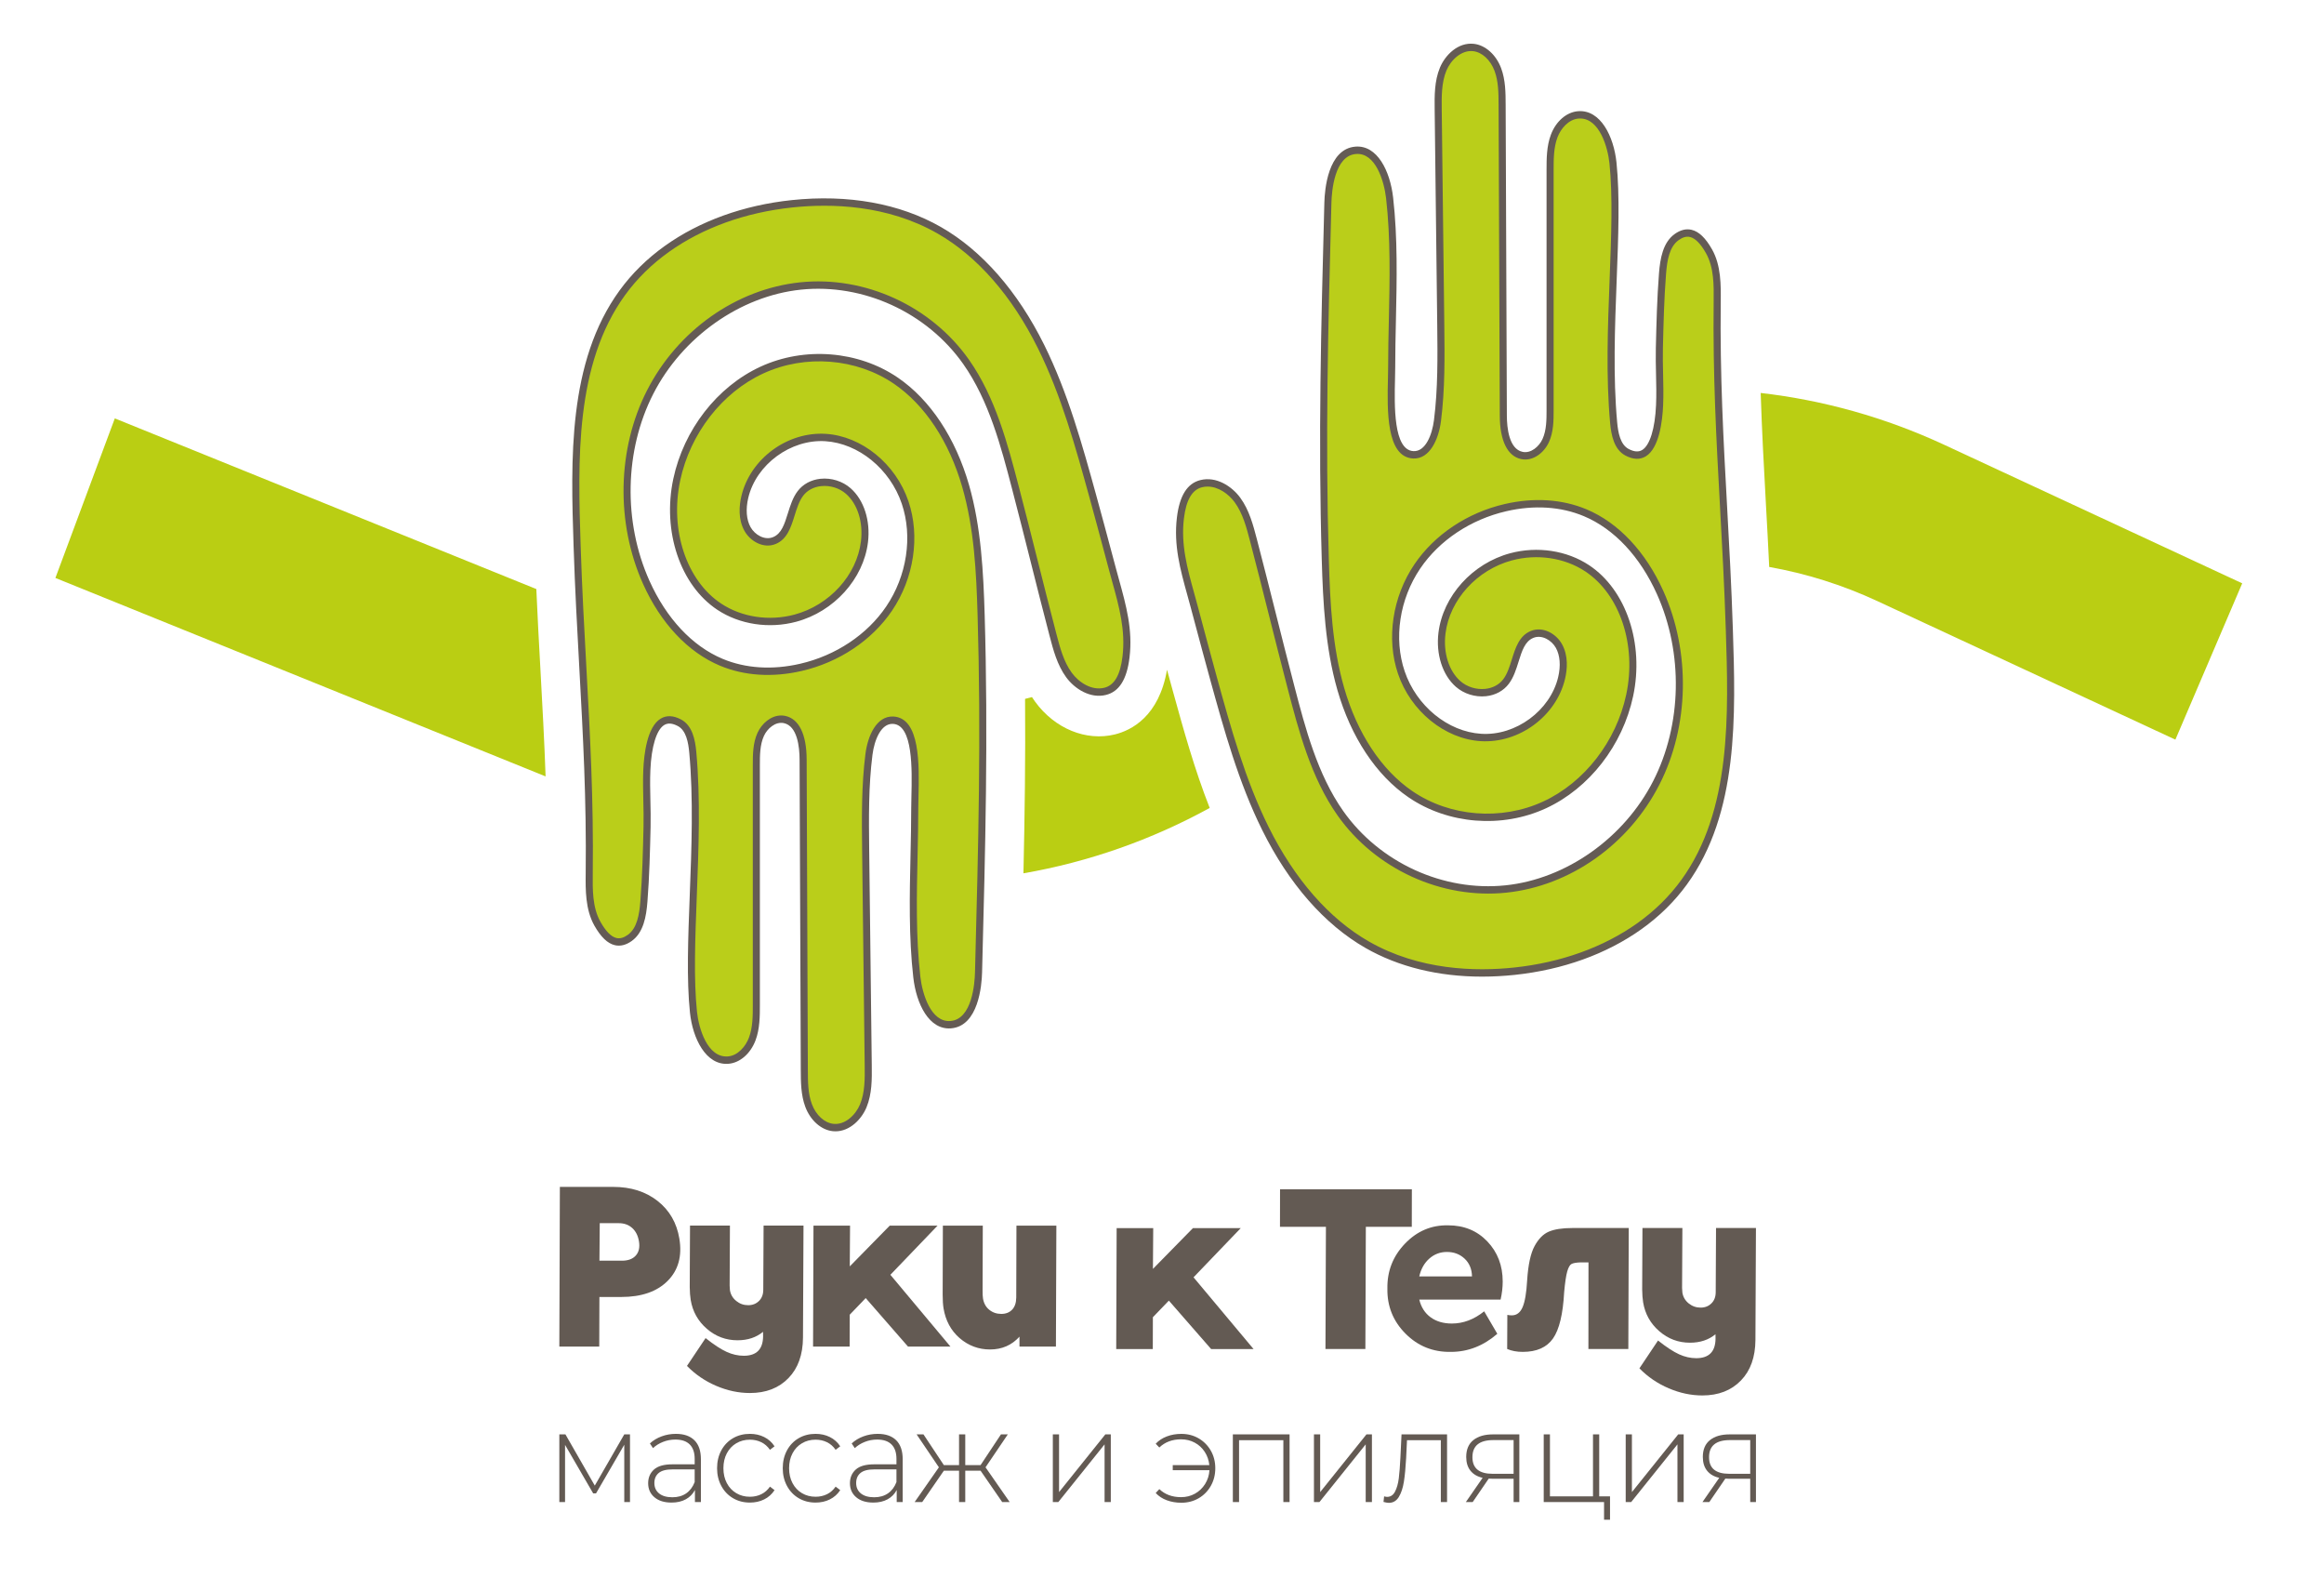 <?xml version="1.0" encoding="UTF-8"?> <svg xmlns="http://www.w3.org/2000/svg" viewBox="705 1621 2590 1758" width="2590" height="1758"><mask x="388.333" y="883.667" width="3193.933" height="3328.473" style="mask-type:luminance" maskUnits="userSpaceOnUse" id="tSvge5c78d9555"><path fill="white" stroke="none" fill-opacity="1" stroke-width="1" stroke-opacity="1" color="rgb(51, 51, 51)" font-size-adjust="none" data-svg-name="path" data-svg-id="e84863489c" id="tSvge84863489c" d="M 388.333 883.667 C 1452.978 883.667 2517.622 883.667 3582.267 883.667 C 3582.267 1993.158 3582.267 3102.649 3582.267 4212.14 C 2517.622 4212.14 1452.978 4212.14 388.333 4212.14C 388.333 3102.649 388.333 1993.158 388.333 883.667Z" style=""></path></mask><path fill="#BACE13" stroke="none" fill-opacity="1" stroke-width="1" stroke-opacity="1" color="rgb(51, 51, 51)" font-size-adjust="none" id="tSvg13f26a0a5ae" d="M 1307.325 2367.595 C 1309.492 2407.52 1311.661 2446.291 1313.039 2486.007 C 1130.94 2412.31 948.842 2338.612 766.743 2264.914 C 788.814 2205.66 810.885 2146.405 832.955 2087.151 C 989.541 2150.527 1146.128 2213.902 1302.714 2277.278C 1304.052 2308.45 1305.709 2338.351 1307.325 2367.595Z" mask="url(#tSvge5c78d9555)" style=""></path><path fill="#BACE13" stroke="none" fill-opacity="1" stroke-width="1" stroke-opacity="1" color="rgb(51, 51, 51)" font-size-adjust="none" id="tSvg7d50744ad" d="M 2011.983 2390.506 C 2023.924 2433.673 2036.134 2477.95 2053.165 2521.158 C 1988.297 2556.727 1918.096 2581.412 1845.582 2593.981 C 1847.038 2529.373 1847.907 2465.382 1847.393 2399.624 C 1849.95 2399.009 1852.519 2398.351 1855.076 2397.652 C 1856.177 2399.378 1857.364 2401.102 1858.624 2402.828 C 1880.536 2432.853 1915.453 2447.145 1947.544 2439.218 C 1965.749 2434.699 1996.654 2419.339 2005.597 2367.176C 2007.726 2374.938 2009.855 2382.743 2011.983 2390.506Z" mask="url(#tSvge5c78d9555)" style=""></path><path fill="#BACE13" stroke="none" fill-opacity="1" stroke-width="1" stroke-opacity="1" color="rgb(51, 51, 51)" font-size-adjust="none" id="tSvg1e281d5839" d="M 3203.854 2270.904 C 3179.026 2328.953 3154.199 2387.002 3129.371 2445.051 C 3018.632 2393.587 2907.894 2342.124 2797.156 2290.66 C 2758.213 2272.588 2717.742 2259.938 2676.719 2252.666 C 2675.606 2229.009 2674.346 2206.05 2673.086 2183.5 C 2670.761 2141.443 2668.559 2100.738 2667.213 2058.805 C 2736.901 2066.813 2805.867 2085.953 2871.651 2116.51C 2982.386 2167.975 3093.12 2219.439 3203.854 2270.904Z" mask="url(#tSvge5c78d9555)" style=""></path><path fill="#BACE1A" stroke="none" fill-opacity="1" stroke-width="1" stroke-opacity="1" color="rgb(51, 51, 51)" font-size-adjust="none" id="tSvgcee7797ac3" d="M 1448.297 1898.252 C 1488.773 1869.39 1538.398 1853.251 1587.634 1848.039 C 1643.701 1842.107 1702.316 1849.259 1751.719 1877.53 C 1801.624 1906.087 1839.037 1954.36 1865.182 2007.061 C 1891.339 2059.759 1907.244 2117.203 1922.978 2174.218 C 1930.477 2201.367 1937.696 2228.595 1944.987 2255.804 C 1953.747 2288.514 1964.024 2318.5 1959.889 2352.951 C 1957.87 2369.835 1952.524 2387.311 1936.643 2391.238 C 1921.546 2394.972 1905.666 2385.859 1896.282 2372.987 C 1886.886 2360.116 1882.604 2344.083 1878.53 2328.477 C 1862.747 2268.048 1852.311 2224.359 1836.529 2163.928 C 1823.756 2115.03 1810.42 2064.892 1781.608 2024.063 C 1739.986 1965.066 1667.032 1932.334 1597.118 1939.639 C 1527.199 1946.945 1462.534 1993.325 1429.517 2057.968 C 1396.5 2122.61 1395.445 2203.502 1425.225 2269.83 C 1442.511 2308.331 1470.955 2342.977 1508.801 2358.826 C 1536.714 2370.516 1568.157 2371.298 1597.532 2364.532 C 1636.385 2355.579 1672.893 2332.938 1695.844 2299.064 C 1718.809 2265.193 1726.944 2219.886 1713.67 2180.791 C 1700.408 2141.696 1664.659 2110.931 1624.933 2108.451 C 1585.22 2105.971 1544.674 2134.378 1535.092 2174.625 C 1532.255 2186.539 1532.153 2199.793 1538.073 2210.408 C 1543.994 2221.02 1557.134 2227.764 1568.076 2223.218 C 1586.548 2215.542 1584.681 2187.07 1596.987 2170.789 C 1609.292 2154.508 1635.174 2154.712 1650.381 2168.068 C 1665.589 2181.422 1670.923 2204.089 1668.403 2224.646 C 1663.374 2265.728 1629.839 2299.439 1591.349 2309.734 C 1562.9 2317.343 1531.346 2313.337 1506.556 2296.919 C 1463.435 2268.361 1448.129 2207.336 1459.205 2155.359 C 1470.504 2102.344 1506.416 2055.321 1554.059 2033.315 C 1601.701 2011.308 1659.985 2015.446 1703.552 2045.235 C 1742.47 2071.836 1767.844 2116.117 1781.192 2162.579 C 1794.54 2209.041 1796.999 2258.054 1798.431 2306.531 C 1802.492 2443.771 1799.14 2567.177 1795.531 2704.391 C 1794.907 2728.845 1787.933 2760.774 1764.529 2762.626 C 1741.149 2764.479 1729.526 2733.853 1726.761 2709.591 C 1719.628 2647.249 1724.449 2580.772 1724.449 2521.081 C 1724.449 2493.064 1730.603 2424.846 1700.334 2423.382 C 1683.708 2422.577 1675.596 2444.265 1673.406 2461.465 C 1668.929 2496.622 1669.332 2532.232 1669.736 2567.694 C 1670.69 2650.674 1671.645 2725.28 1672.599 2808.264 C 1672.77 2823.443 1672.856 2839.158 1667.057 2853.097 C 1661.258 2867.024 1647.873 2878.74 1633.375 2877.181 C 1620.786 2875.827 1610.685 2864.852 1606.106 2852.56 C 1601.529 2840.257 1601.419 2826.713 1601.37 2813.515 C 1600.922 2695.238 1600.475 2585.323 1600.026 2467.042 C 1599.959 2449.148 1596.176 2426.203 1579.351 2422.633 C 1568.439 2420.317 1557.541 2428.738 1552.768 2439.222 C 1547.996 2449.707 1547.905 2461.754 1547.905 2473.358 C 1547.905 2565.207 1547.906 2648.684 1547.906 2740.536 C 1547.906 2753.402 1547.844 2766.638 1543.316 2778.622 C 1538.788 2790.607 1528.696 2801.211 1516.37 2802.106 C 1492.74 2803.831 1480.394 2773.256 1477.836 2748.713 C 1469.864 2672.253 1486.145 2558.088 1477.061 2459.095 C 1475.905 2446.483 1473.023 2431.957 1462.159 2426.221 C 1431.939 2410.283 1426.751 2458.524 1425.877 2478.716 C 1424.957 2499.989 1426.606 2520.978 1426.107 2542.192 C 1425.45 2570.007 1424.768 2597.646 1422.597 2625.352 C 1421.415 2640.44 1418.793 2657.448 1406.801 2665.993 C 1391.621 2676.809 1380.097 2666.622 1370.773 2650.103 C 1361.452 2633.583 1361.444 2613.324 1361.666 2594.162 C 1363.177 2464.179 1352.392 2359.259 1348.169 2229.341 C 1344.993 2131.676 1342.002 2025.008 1398.611 1947.102C 1412.54 1927.933 1429.425 1911.71 1448.297 1898.252Z" mask="url(#tSvge5c78d9555)" style=""></path><path fill="#645B55" stroke="none" fill-opacity="1" stroke-width="1" stroke-opacity="1" color="rgb(51, 51, 51)" font-size-adjust="none" id="tSvg1668efdd768" d="M 1575.582 2418.128 C 1577.083 2418.128 1578.604 2418.281 1580.143 2418.608 C 1595.403 2421.851 1603.868 2439.046 1603.975 2467.026 C 1604.423 2582.518 1604.871 2698.01 1605.319 2813.503 C 1605.369 2826.202 1605.415 2839.324 1609.791 2851.078 C 1614.368 2863.382 1623.789 2872.019 1633.791 2873.092 C 1646.747 2874.549 1658.529 2863.267 1663.448 2851.462 C 1669.002 2838.097 1668.831 2822.267 1668.672 2808.315 C 1668.195 2766.83 1667.717 2727.427 1667.24 2688.029 C 1666.751 2648.632 1666.274 2609.236 1665.797 2567.743 C 1665.393 2532.69 1664.977 2496.442 1669.504 2460.926 C 1672.024 2441.139 1681.628 2418.505 1700.53 2419.279 C 1730.725 2420.738 1729.453 2473.54 1728.608 2508.476 C 1728.498 2513.197 1728.388 2517.476 1728.388 2521.083 C 1728.388 2537.993 1728.009 2555.063 1727.617 2573.142 C 1726.614 2618.136 1725.586 2664.665 1730.676 2709.105 C 1732.866 2728.27 1742.409 2760.25 1764.235 2758.525 C 1788.398 2756.621 1791.286 2716.516 1791.591 2704.276 C 1791.64 2702.447 1791.689 2700.618 1791.738 2698.789 C 1795.36 2560.971 1798.504 2441.945 1794.491 2306.656 C 1793.047 2257.635 1790.649 2209.816 1777.424 2163.757 C 1762.877 2113.105 1735.876 2072.238 1701.399 2048.669 C 1659.557 2020.063 1602.35 2015.507 1555.664 2037.07 C 1509.685 2058.304 1474.203 2103.973 1463.064 2156.248 C 1451.298 2211.453 1470.057 2267.876 1508.676 2293.458 C 1531.679 2308.688 1562.218 2313.292 1590.373 2305.754 C 1629.411 2295.318 1659.9 2261.75 1664.5 2224.127 C 1667.118 2202.797 1660.731 2182.522 1647.849 2171.209 C 1640.496 2164.756 1630.133 2161.544 1620.106 2162.598 C 1611.758 2163.489 1604.649 2167.298 1600.088 2173.332 C 1595.589 2179.288 1593.026 2187.485 1590.547 2195.412 C 1586.502 2208.347 1582.321 2221.724 1569.544 2227.031 C 1555.965 2232.675 1541.142 2224.071 1534.676 2212.474 C 1527.348 2199.343 1528.783 2184.106 1531.274 2173.633 C 1541.161 2132.114 1582.433 2101.736 1625.178 2104.353 C 1665.332 2106.862 1703.246 2137.73 1717.402 2179.425 C 1730.639 2218.458 1723.617 2265.213 1699.074 2301.435 C 1676.673 2334.502 1639.97 2358.961 1598.389 2368.543 C 1565.914 2376.024 1534.426 2373.982 1507.337 2362.638 C 1471.77 2347.742 1441.34 2315.402 1421.665 2271.573 C 1391.159 2203.635 1392.838 2121.047 1426.045 2056.043 C 1460.205 1989.154 1525.608 1942.984 1596.732 1935.552 C 1668.757 1928.011 1742.58 1961.812 1784.789 2021.628 C 1814.421 2063.623 1828.185 2116.339 1840.334 2162.85 C 1848.237 2193.085 1854.905 2219.558 1861.352 2245.16 C 1867.788 2270.748 1874.456 2297.204 1882.347 2327.398 C 1886.286 2342.484 1890.36 2358.083 1899.414 2370.501 C 1907.342 2381.347 1921.632 2390.725 1935.738 2387.243 C 1946.884 2384.487 1953.515 2373.103 1955.986 2352.444 C 1959.497 2323.188 1952.255 2296.988 1944.571 2269.247 C 1943.446 2265.167 1942.308 2261.061 1941.195 2256.909 C 1939.674 2251.231 1938.152 2245.553 1936.631 2239.874 C 1930.979 2218.709 1925.131 2196.824 1919.197 2175.353 C 1903.733 2119.36 1887.754 2061.461 1861.683 2008.944 C 1832.761 1950.653 1794.087 1906.456 1749.823 1881.134 C 1693.606 1848.95 1630.806 1847.593 1588.037 1852.126 C 1535.75 1857.657 1488.201 1874.78 1450.528 1901.641 C 1431.342 1915.323 1414.933 1931.456 1401.758 1949.581 C 1345.538 2026.953 1349.032 2134.405 1352.112 2229.201 C 1353.664 2276.847 1356.115 2321.439 1358.482 2364.561 C 1362.642 2440.284 1366.573 2511.81 1365.614 2594.211 C 1365.407 2611.955 1365.172 2632.068 1374.182 2648.022 C 1380.168 2658.629 1386.152 2664.693 1391.975 2666.048 C 1395.928 2666.967 1400.047 2665.836 1404.583 2662.602 C 1414.96 2655.21 1417.49 2640.169 1418.675 2625.019 C 1420.876 2596.93 1421.539 2569.054 1422.174 2542.091 C 1422.401 2532.525 1422.177 2522.799 1421.965 2513.389 C 1421.708 2502.014 1421.437 2490.254 1421.946 2478.533 C 1422.696 2461.234 1426.2 2430.839 1441.253 2421.677 C 1447.726 2417.738 1455.366 2418.036 1463.946 2422.556 C 1476.731 2429.31 1479.771 2445.423 1480.992 2458.704 C 1485.749 2510.538 1483.625 2565.576 1481.569 2618.798 C 1479.717 2666.693 1477.97 2711.929 1481.762 2748.265 C 1483.631 2766.204 1493.146 2799.589 1516.102 2798.005 C 1527.221 2797.2 1535.947 2786.927 1539.657 2777.115 C 1543.972 2765.693 1543.972 2752.903 1543.972 2740.536 C 1543.972 2651.477 1543.972 2562.418 1543.972 2473.358 C 1543.972 2461.932 1543.972 2448.976 1549.213 2437.461C 1553.852 2427.27 1564.028 2418.128 1575.582 2418.128Z M 1636.091 2881.435 C 1635.064 2881.435 1634.036 2881.384 1632.984 2881.269 C 1620.067 2879.877 1608.079 2869.196 1602.44 2854.043 C 1597.54 2840.87 1597.487 2826.356 1597.436 2813.541 C 1596.989 2698.047 1596.541 2582.553 1596.093 2467.058 C 1596.039 2453.348 1593.691 2429.867 1578.573 2426.655 C 1569.236 2424.678 1560.163 2432.56 1556.333 2440.983 C 1551.854 2450.824 1551.854 2462.797 1551.854 2473.358 C 1551.854 2562.418 1551.854 2651.477 1551.854 2740.536 C 1551.854 2753.057 1551.854 2767.264 1546.994 2780.13 C 1541.355 2795.04 1529.446 2805.274 1516.647 2806.207 C 1491.664 2808.06 1476.923 2777.907 1473.926 2749.16 C 1470.073 2712.21 1471.832 2666.678 1473.691 2618.468 C 1475.738 2565.516 1477.85 2510.763 1473.148 2459.486 C 1472.121 2448.299 1469.738 2434.824 1460.385 2429.884 C 1454.262 2426.659 1449.3 2426.293 1445.228 2428.768 C 1436.714 2433.952 1430.956 2452.694 1429.822 2478.902 C 1429.325 2490.342 1429.59 2501.958 1429.845 2513.192 C 1430.06 2522.699 1430.286 2532.529 1430.056 2542.293 C 1429.413 2569.371 1428.752 2597.368 1426.534 2625.684 C 1425.253 2642.042 1422.169 2660.023 1409.033 2669.382 C 1402.672 2673.91 1396.35 2675.473 1390.259 2674.065 C 1382.106 2672.168 1374.624 2665.009 1367.385 2652.186 C 1357.265 2634.26 1357.524 2612 1357.731 2594.115 C 1358.687 2511.994 1354.764 2440.604 1350.616 2365.03 C 1348.241 2321.859 1345.788 2277.222 1344.238 2229.481 C 1341.108 2133.313 1337.566 2024.319 1395.477 1944.623 C 1409.164 1925.787 1426.187 1909.047 1446.079 1894.863 C 1484.833 1867.228 1533.648 1849.623 1587.245 1843.952 C 1650.173 1837.313 1707.712 1847.658 1753.628 1873.929 C 1799.25 1900.042 1839.049 1945.426 1868.693 2005.173 C 1895.107 2058.409 1911.208 2116.703 1926.77 2173.084 C 1932.704 2194.585 1938.564 2216.49 1944.229 2237.673 C 1945.75 2243.35 1947.271 2249.026 1948.792 2254.703 C 1949.893 2258.83 1951.019 2262.914 1952.145 2266.974 C 1960.048 2295.543 1967.523 2322.529 1963.816 2353.462 C 1960.88 2377.929 1952.291 2391.591 1937.561 2395.232 C 1920.017 2399.597 1902.607 2388.443 1893.15 2375.475 C 1883.154 2361.785 1878.677 2344.661 1874.737 2329.557 C 1866.834 2299.321 1860.166 2272.849 1853.73 2247.247 C 1847.283 2221.66 1840.615 2195.204 1832.724 2165.009 C 1820.758 2119.187 1807.203 2067.255 1778.439 2026.497 C 1737.858 1968.974 1666.836 1936.466 1597.516 1943.724 C 1530.018 1950.78 1465.442 1996.381 1433.005 2059.9 C 1400.94 2122.671 1399.331 2202.447 1428.801 2268.092 C 1447.635 2310.027 1476.565 2340.9 1510.279 2355.018 C 1535.885 2365.744 1565.767 2367.649 1596.689 2360.521 C 1636.373 2351.377 1671.351 2328.112 1692.639 2296.694 C 1715.738 2262.613 1722.369 2218.728 1709.975 2182.16 C 1696.848 2143.489 1661.784 2114.866 1624.713 2112.553 C 1586.205 2110.173 1547.777 2138.44 1538.925 2175.615 C 1535.896 2188.33 1536.81 2199.953 1541.488 2208.343 C 1546.178 2216.737 1557.112 2223.353 1566.626 2219.403 C 1575.97 2215.52 1579.25 2205.021 1583.05 2192.869 C 1585.744 2184.257 1588.525 2175.353 1593.899 2168.245 C 1599.787 2160.452 1608.813 2155.543 1619.306 2154.427 C 1631.405 2153.152 1643.982 2157.067 1652.926 2164.928 C 1667.84 2178.017 1675.266 2201.099 1672.318 2225.171 C 1667.314 2266.046 1634.427 2302.458 1592.332 2313.713 C 1562.107 2321.795 1529.252 2316.814 1504.452 2300.388 C 1463.079 2272.989 1442.897 2212.985 1455.366 2154.467 C 1467.039 2099.694 1504.248 2051.83 1552.469 2029.561 C 1601.534 2006.891 1661.686 2011.695 1705.718 2041.803 C 1741.748 2066.425 1769.888 2108.902 1784.973 2161.398 C 1798.467 2208.371 1800.963 2258.79 1802.382 2306.401 C 1806.383 2441.933 1803.092 2566.808 1799.617 2699.014 C 1799.572 2700.84 1799.528 2702.667 1799.483 2704.493 C 1799.128 2718.47 1795.58 2764.287 1764.835 2766.715 C 1740.439 2768.644 1726.223 2739.654 1722.846 2710.076 C 1717.695 2665.058 1718.735 2618.232 1719.738 2572.948 C 1720.13 2554.923 1720.509 2537.897 1720.509 2521.083 C 1720.509 2517.416 1720.607 2513.068 1720.729 2508.272 C 1721.439 2478.461 1722.638 2428.573 1700.163 2427.486 C 1686.754 2426.88 1679.401 2445.67 1677.321 2462.009 C 1672.868 2496.936 1673.284 2532.882 1673.688 2567.646 C 1674.165 2609.136 1674.642 2648.532 1675.119 2687.928 C 1675.596 2727.325 1676.074 2766.728 1676.551 2808.213 C 1676.722 2822.995 1676.905 2839.758 1670.678 2854.732C 1665.16 2867.982 1652.192 2881.435 1636.091 2881.435Z" mask="url(#tSvge5c78d9555)" style=""></path><path fill="#BACE1A" stroke="none" fill-opacity="1" stroke-width="1" stroke-opacity="1" color="rgb(51, 51, 51)" font-size-adjust="none" id="tSvg157b2b78b64" d="M 2532.132 2652.807 C 2491.648 2681.669 2442.025 2697.808 2392.794 2703.02 C 2336.723 2708.952 2278.108 2701.8 2228.705 2673.529 C 2178.801 2644.972 2141.387 2596.698 2115.242 2543.998 C 2089.085 2491.299 2073.193 2433.856 2057.447 2376.84 C 2049.959 2349.692 2042.729 2322.462 2035.437 2295.254 C 2026.677 2262.545 2016.4 2232.559 2020.535 2198.108 C 2022.554 2181.224 2027.9 2163.748 2043.781 2159.82 C 2058.878 2156.087 2074.759 2165.199 2084.155 2178.072 C 2093.538 2190.943 2097.821 2206.976 2101.895 2222.581 C 2117.677 2283.011 2128.113 2326.7 2143.896 2387.131 C 2156.668 2436.029 2170.004 2486.167 2198.816 2526.996 C 2240.438 2585.993 2313.392 2618.725 2383.312 2611.419 C 2453.232 2604.114 2517.891 2557.732 2550.912 2493.091 C 2583.933 2428.448 2584.985 2347.557 2555.207 2281.228 C 2537.919 2242.727 2509.474 2208.081 2471.621 2192.233 C 2443.714 2180.543 2412.271 2179.761 2382.896 2186.527 C 2344.039 2195.48 2307.532 2218.121 2284.58 2251.994 C 2261.628 2285.866 2253.48 2331.173 2266.754 2370.268 C 2280.016 2409.363 2315.766 2440.128 2355.491 2442.608 C 2395.204 2445.088 2435.749 2416.68 2445.329 2376.434 C 2448.167 2364.52 2448.277 2351.266 2442.356 2340.651 C 2436.434 2330.039 2423.294 2323.295 2412.345 2327.841 C 2393.883 2335.517 2395.742 2363.989 2383.434 2380.27 C 2371.139 2396.551 2345.251 2396.346 2330.043 2382.991 C 2314.836 2369.637 2309.501 2346.97 2312.022 2326.411 C 2317.05 2285.331 2350.585 2251.62 2389.075 2241.325 C 2417.532 2233.716 2449.085 2237.722 2473.872 2254.14 C 2516.986 2282.698 2532.291 2343.722 2521.219 2395.699 C 2509.927 2448.715 2474.006 2495.738 2426.365 2517.744 C 2378.724 2539.751 2320.439 2535.612 2276.872 2505.824 C 2237.954 2479.223 2212.58 2434.942 2199.232 2388.48 C 2185.884 2342.018 2183.425 2293.005 2181.994 2244.528 C 2177.944 2107.288 2181.284 1983.882 2184.893 1846.673 C 2185.517 1822.216 2192.491 1790.285 2215.895 1788.434 C 2239.288 1786.585 2250.898 1817.202 2253.676 1841.468 C 2260.808 1903.81 2255.988 1970.286 2255.988 2029.977 C 2255.988 2057.995 2249.822 2126.213 2280.09 2127.677 C 2296.716 2128.482 2304.828 2106.794 2307.018 2089.594 C 2311.496 2054.437 2311.104 2018.827 2310.688 1983.365 C 2309.734 1900.385 2308.78 1825.776 2307.825 1742.797 C 2307.654 1727.612 2307.568 1711.9 2313.368 1697.967 C 2319.167 1684.035 2332.551 1672.323 2347.049 1673.879 C 2359.638 1675.23 2369.744 1686.205 2374.32 1698.505 C 2378.895 1710.805 2379.006 1724.345 2379.055 1737.537 C 2379.507 1855.821 2379.948 1965.734 2380.4 2084.017 C 2380.461 2101.911 2384.254 2124.856 2401.077 2128.426 C 2411.99 2130.742 2422.891 2122.321 2427.662 2111.837 C 2432.434 2101.352 2432.519 2089.304 2432.519 2077.7 C 2432.519 1985.852 2432.519 1902.375 2432.519 1810.53 C 2432.519 1797.652 2432.58 1784.419 2437.107 1772.439 C 2441.634 1760.457 2451.727 1749.85 2464.06 1748.95 C 2487.684 1747.232 2500.029 1777.802 2502.586 1802.344 C 2510.563 1878.806 2494.279 1992.971 2503.369 2091.964 C 2504.519 2104.576 2507.406 2119.101 2518.271 2124.838 C 2548.49 2140.776 2553.677 2092.535 2554.546 2072.343 C 2555.463 2051.07 2553.824 2030.081 2554.313 2008.867 C 2554.974 1981.052 2555.659 1953.412 2557.825 1925.706 C 2559.011 1910.619 2561.63 1893.61 2573.619 1885.066 C 2588.802 1874.25 2600.327 1884.437 2609.65 1900.956 C 2618.973 1917.475 2618.985 1937.734 2618.765 1956.897 C 2617.248 2086.88 2628.038 2191.8 2632.259 2321.717 C 2635.428 2419.383 2638.425 2526.05 2581.817 2603.957C 2567.881 2623.125 2550.998 2639.349 2532.132 2652.807Z" mask="url(#tSvge5c78d9555)" style=""></path><path fill="#645B55" stroke="none" fill-opacity="1" stroke-width="1" stroke-opacity="1" color="rgb(51, 51, 51)" font-size-adjust="none" id="tSvg386d72c366" d="M 2050.791 2163.106 C 2048.76 2163.106 2046.717 2163.342 2044.674 2163.844 C 2033.541 2166.605 2026.909 2177.987 2024.426 2198.647 C 2020.915 2227.908 2028.17 2254.117 2035.853 2281.865 C 2036.978 2285.935 2038.116 2290.034 2039.23 2294.177 C 2040.714 2299.725 2042.198 2305.272 2043.683 2310.819 C 2049.372 2332.115 2055.257 2354.134 2061.215 2375.734 C 2076.679 2431.727 2092.67 2489.627 2118.729 2542.142 C 2147.652 2600.438 2186.337 2644.635 2230.601 2669.957 C 2286.819 2702.138 2349.594 2703.496 2392.378 2698.961 C 2444.668 2693.43 2492.223 2676.308 2529.893 2649.445 C 2549.077 2635.766 2565.484 2619.639 2578.66 2601.51 C 2634.877 2524.138 2631.391 2416.685 2628.308 2321.89 C 2626.754 2274.238 2624.307 2229.644 2621.933 2186.522 C 2617.774 2110.802 2613.846 2039.281 2614.801 1956.88 C 2615.009 1939.136 2615.253 1919.023 2606.237 1903.069 C 2600.254 1892.462 2594.259 1886.398 2588.448 1885.043 C 2584.496 1884.128 2580.385 1885.248 2575.834 1888.485 C 2565.459 1895.876 2562.927 1910.918 2561.74 1926.067 C 2559.538 1954.161 2558.877 1982.037 2558.241 2008.999 C 2558.02 2018.565 2558.241 2028.292 2558.449 2037.702 C 2558.706 2049.072 2558.987 2060.834 2558.473 2072.558 C 2557.727 2089.856 2554.216 2120.249 2539.167 2129.413 C 2532.695 2133.352 2525.061 2133.06 2516.472 2128.534 C 2503.687 2121.781 2500.653 2105.668 2499.43 2092.387 C 2494.67 2040.558 2496.799 1985.521 2498.855 1932.3 C 2500.702 1884.401 2502.451 1839.157 2498.659 1802.816 C 2496.836 1785.316 2487.66 1753.021 2465.956 1753.021 C 2465.418 1753.021 2464.867 1753.035 2464.317 1753.081 C 2453.195 1753.891 2444.472 1764.16 2440.765 1773.973 C 2436.446 1785.393 2436.446 1798.189 2436.446 1810.559 C 2436.446 1899.617 2436.446 1988.674 2436.446 2077.732 C 2436.446 2089.158 2436.446 2102.11 2431.21 2113.627 C 2425.961 2125.146 2413.654 2135.317 2400.269 2132.477 C 2385.013 2129.24 2376.546 2112.05 2376.449 2084.064 C 2376 1968.572 2375.551 1853.079 2375.103 1737.587 C 2375.054 1724.892 2375.005 1711.768 2370.625 1700.017 C 2366.049 1687.712 2356.629 1679.065 2346.633 1677.993 C 2333.689 1676.607 2321.883 1687.826 2316.965 1699.633 C 2311.41 1712.998 2311.594 1728.821 2311.753 1742.781 C 2312.23 1784.279 2312.707 1823.683 2313.184 1863.087 C 2313.661 1902.475 2314.138 1941.862 2314.615 1983.344 C 2315.019 2018.397 2315.435 2054.648 2310.908 2090.165 C 2308.388 2109.943 2298.601 2132.715 2279.894 2131.812 C 2249.699 2130.349 2250.972 2077.551 2251.816 2042.615 C 2251.926 2037.894 2252.024 2033.615 2252.024 2030.008 C 2252.024 2013.098 2252.403 1996.027 2252.807 1977.95 C 2253.798 1932.955 2254.826 1886.426 2249.748 1841.984 C 2247.558 1822.816 2238.028 1790.792 2216.189 1792.562 C 2192.026 1794.471 2189.126 1834.569 2188.821 1846.814 C 2188.772 1848.643 2188.723 1850.472 2188.674 1852.301 C 2185.052 1990.12 2181.92 2109.146 2185.921 2244.429 C 2187.377 2293.456 2189.763 2341.274 2203 2387.329 C 2217.547 2437.98 2244.549 2478.852 2279.025 2502.421 C 2320.867 2531.028 2378.076 2535.58 2424.75 2514.021 C 2470.74 2492.784 2506.22 2447.113 2517.365 2394.838 C 2529.123 2339.635 2510.367 2283.215 2471.743 2257.633 C 2448.742 2242.403 2418.193 2237.796 2390.041 2245.331 C 2351.001 2255.772 2320.525 2289.34 2315.925 2326.963 C 2313.306 2348.291 2319.693 2368.569 2332.576 2379.881 C 2339.916 2386.335 2350.291 2389.535 2360.311 2388.493 C 2368.655 2387.602 2375.776 2383.792 2380.327 2377.759 C 2384.829 2371.803 2387.398 2363.604 2389.87 2355.679 C 2393.919 2342.742 2398.104 2329.367 2410.876 2324.057 C 2424.457 2318.4 2439.273 2327.023 2445.745 2338.614 C 2453.073 2351.747 2451.642 2366.985 2449.146 2377.455 C 2439.248 2418.976 2397.92 2449.344 2355.234 2446.737 C 2315.093 2444.229 2277.166 2413.361 2263.023 2371.667 C 2249.773 2332.627 2256.795 2285.875 2281.35 2249.655 C 2303.751 2216.588 2340.442 2192.13 2382.027 2182.547 C 2414.51 2175.067 2445.989 2177.112 2473.076 2188.45 C 2508.654 2203.349 2539.082 2235.694 2558.755 2279.518 C 2589.255 2347.452 2587.579 2430.038 2554.375 2495.048 C 2520.216 2561.936 2454.81 2608.106 2383.691 2615.536 C 2311.618 2623.051 2237.832 2589.276 2195.623 2529.46 C 2166.003 2487.468 2152.227 2434.752 2140.078 2388.24 C 2132.187 2358.005 2125.519 2331.532 2119.072 2305.929 C 2112.636 2280.343 2105.969 2253.887 2098.077 2223.693 C 2094.138 2208.606 2090.064 2193.007 2080.998 2180.59C 2074.232 2171.313 2062.793 2163.106 2050.791 2163.106Z M 2356.678 2709.092 C 2308.033 2709.092 2263.671 2698.259 2226.796 2677.161 C 2181.162 2651.05 2141.375 2605.665 2111.731 2545.913 C 2085.305 2492.678 2069.216 2434.382 2053.642 2378.004 C 2047.671 2356.372 2041.787 2334.337 2036.085 2313.025 C 2034.601 2307.48 2033.116 2301.934 2031.632 2296.388 C 2030.531 2292.269 2029.393 2288.189 2028.28 2284.143 C 2020.364 2255.559 2012.901 2228.566 2016.608 2197.629 C 2019.544 2173.162 2028.133 2159.496 2042.863 2155.853 C 2060.42 2151.486 2077.817 2162.648 2087.274 2175.616 C 2097.27 2189.306 2101.736 2206.429 2105.687 2221.534 C 2113.579 2251.769 2120.246 2278.241 2126.694 2303.844 C 2133.141 2329.431 2139.797 2355.887 2147.688 2386.082 C 2159.654 2431.904 2173.222 2483.835 2201.973 2524.59 C 2242.567 2582.12 2313.6 2614.625 2382.908 2607.362 C 2450.394 2600.31 2514.967 2554.708 2547.413 2491.191 C 2579.48 2428.414 2581.095 2348.639 2551.622 2282.999 C 2532.793 2241.064 2503.858 2210.196 2470.14 2196.073 C 2444.533 2185.347 2414.657 2183.442 2383.728 2190.57 C 2344.039 2199.714 2309.073 2222.979 2287.785 2254.396 C 2264.687 2288.475 2258.043 2332.363 2270.449 2368.931 C 2283.577 2407.601 2318.641 2436.225 2355.711 2438.537 C 2394.274 2441.021 2432.642 2412.647 2441.499 2375.473 C 2444.521 2362.758 2443.616 2351.133 2438.93 2342.748 C 2434.244 2334.356 2423.343 2327.738 2413.8 2331.686 C 2404.453 2335.571 2401.174 2346.067 2397.37 2358.221 C 2394.678 2366.834 2391.888 2375.738 2386.518 2382.845 C 2380.633 2390.639 2371.604 2395.548 2361.119 2396.663 C 2349.019 2397.938 2336.442 2394.024 2327.486 2386.162 C 2312.585 2373.075 2305.158 2349.992 2308.095 2325.92 C 2313.098 2285.045 2345.997 2248.633 2388.084 2237.374 C 2418.303 2229.292 2451.165 2234.269 2475.964 2250.703 C 2517.341 2278.102 2537.528 2338.102 2525.061 2396.619 C 2513.377 2451.394 2476.172 2499.258 2427.956 2521.53 C 2378.883 2544.188 2318.726 2539.383 2274.694 2509.287 C 2238.664 2484.666 2210.525 2442.187 2195.452 2389.687 C 2181.957 2342.719 2179.449 2292.301 2178.042 2244.685 C 2174.041 2109.157 2177.32 1984.283 2180.795 1852.076 C 2180.844 1850.249 2180.893 1848.421 2180.942 1846.593 C 2181.296 1832.615 2184.844 1786.796 2215.59 1784.37 C 2239.9 1782.41 2254.189 1811.432 2257.566 1841.014 C 2262.717 1886.033 2261.689 1932.859 2260.686 1978.143 C 2260.294 1996.168 2259.915 2013.194 2259.915 2030.008 C 2259.915 2033.675 2259.805 2038.021 2259.695 2042.82 C 2258.973 2072.627 2257.774 2122.515 2280.261 2123.605 C 2293.707 2124.271 2301.023 2105.415 2303.103 2089.082 C 2307.544 2054.154 2307.14 2018.204 2306.736 1983.441 C 2306.259 1941.963 2305.782 1902.58 2305.305 1863.189 C 2304.828 1823.785 2304.351 1784.379 2303.874 1742.878 C 2303.702 1728.095 2303.507 1711.341 2309.734 1696.365 C 2315.619 1682.257 2329.933 1667.943 2347.441 1669.82 C 2360.348 1671.209 2372.338 1681.898 2377.978 1697.051 C 2382.884 1710.214 2382.933 1724.739 2382.982 1737.554 C 2383.43 1853.047 2383.879 1968.539 2384.328 2084.032 C 2384.377 2097.743 2386.726 2121.222 2401.847 2124.432 C 2411.146 2126.417 2420.248 2118.528 2424.09 2110.104 C 2428.567 2100.261 2428.567 2088.293 2428.567 2077.732 C 2428.567 1988.674 2428.567 1899.617 2428.567 1810.559 C 2428.567 1798.032 2428.567 1783.833 2433.437 1770.966 C 2439.065 1756.053 2450.969 1745.816 2463.766 1744.886 C 2488.847 1742.989 2503.504 1773.175 2506.489 1801.926 C 2510.343 1838.881 2508.593 1884.418 2506.734 1932.634 C 2504.69 1985.579 2502.574 2040.333 2507.272 2091.605 C 2508.3 2102.792 2510.685 2116.266 2520.032 2121.207 C 2526.15 2124.432 2531.117 2124.797 2535.191 2122.317 C 2543.706 2117.136 2549.469 2098.397 2550.594 2072.188 C 2551.096 2060.746 2550.827 2049.129 2550.57 2037.894 C 2550.362 2028.388 2550.129 2018.561 2550.362 2008.798 C 2551.01 1981.72 2551.671 1953.723 2553.885 1925.401 C 2555.17 1909.045 2558.253 1891.063 2571.393 1881.705 C 2577.73 1877.181 2584.043 1875.606 2590.16 1877.025 C 2598.309 1878.923 2605.796 1886.076 2613.039 1898.905 C 2623.157 1916.831 2622.9 1939.091 2622.692 1956.977 C 2621.738 2039.093 2625.653 2110.477 2629.812 2186.052 C 2632.174 2229.223 2634.633 2273.863 2636.187 2321.61 C 2639.306 2417.778 2642.854 2526.772 2584.936 2606.467 C 2571.258 2625.306 2554.228 2642.044 2534.335 2656.223 C 2495.588 2683.86 2446.772 2701.464 2393.173 2707.138C 2380.78 2708.441 2368.594 2709.092 2356.678 2709.092Z" mask="url(#tSvge5c78d9555)" style=""></path><path fill="#635A53" stroke="none" fill-opacity="1" stroke-width="1" stroke-opacity="1" color="rgb(51, 51, 51)" font-size-adjust="none" id="tSvg11e5522e339" d="M 2182.165 3123.96 C 2182.34 3078.586 2182.516 3033.213 2182.691 2987.839 C 2165.62 2987.839 2148.549 2987.839 2131.478 2987.839 C 2131.502 2973.912 2131.527 2959.986 2131.551 2946.059 C 2180.522 2946.059 2229.492 2946.059 2278.463 2946.059 C 2278.438 2959.986 2278.414 2973.912 2278.389 2987.839 C 2261.318 2987.839 2244.247 2987.839 2227.176 2987.839 C 2227 3033.213 2226.825 3078.586 2226.65 3123.96C 2211.821 3123.96 2196.993 3123.96 2182.165 3123.96Z" mask="url(#tSvge5c78d9555)" style=""></path><path fill="#635A53" stroke="none" fill-opacity="1" stroke-width="1" stroke-opacity="1" color="rgb(51, 51, 51)" font-size-adjust="none" id="tSvg4890ad23ea" d="M 2384.682 3123.935 C 2384.744 3111.269 2384.805 3098.603 2384.866 3085.937 C 2386.31 3086.295 2387.973 3086.474 2389.87 3086.474 C 2395.216 3086.474 2399.205 3083.471 2401.823 3077.441 C 2404.453 3071.436 2406.166 3061.406 2406.949 3047.39 C 2408.062 3030.142 2410.791 3017.468 2415.158 3009.38 C 2419.502 3001.305 2424.824 2995.901 2431.1 2993.205 C 2437.376 2990.522 2446.124 2989.167 2457.331 2989.167 C 2478.28 2989.167 2499.23 2989.167 2520.179 2989.167 C 2520.02 3034.09 2519.861 3079.012 2519.702 3123.935 C 2504.874 3123.935 2490.046 3123.935 2475.218 3123.935 C 2475.246 3091.772 2475.275 3059.609 2475.303 3027.446 C 2472.371 3027.446 2469.439 3027.446 2466.507 3027.446 C 2461.698 3027.625 2458.358 3028.213 2456.45 3029.196 C 2454.541 3030.18 2452.939 3032.978 2451.617 3037.552 C 2450.308 3042.139 2449.17 3049.818 2448.192 3060.601 C 2446.882 3085.043 2442.747 3102.24 2435.774 3112.219 C 2428.788 3122.184 2417.556 3127.167 2402.031 3127.167C 2395.473 3127.167 2389.699 3126.094 2384.682 3123.935Z" mask="url(#tSvge5c78d9555)" style=""></path><path fill="#635A53" stroke="none" fill-opacity="1" stroke-width="1" stroke-opacity="1" color="rgb(51, 51, 51)" font-size-adjust="none" id="tSvg5d7f059729" d="M 2617.443 2989.167 C 2632.272 2989.167 2647.1 2989.167 2661.928 2989.167 C 2661.736 3030.768 2661.545 3072.368 2661.353 3113.969 C 2661.218 3133.019 2655.86 3148.031 2645.252 3158.981 C 2634.51 3170.122 2620.159 3175.705 2602.236 3175.705 C 2589.647 3175.705 2577.131 3173.048 2564.713 3167.745 C 2552.283 3162.443 2541.394 3155.033 2532.059 3145.501 C 2538.975 3135.169 2545.892 3124.838 2552.809 3114.506 C 2562.131 3121.878 2569.961 3127.001 2576.299 3129.876 C 2582.624 3132.75 2588.986 3134.194 2595.372 3134.194 C 2609.503 3134.194 2616.685 3127.001 2616.893 3112.627 C 2616.872 3110.92 2616.852 3109.212 2616.832 3107.504 C 2609.246 3113.79 2599.765 3116.946 2588.374 3116.946 C 2575.442 3116.946 2564.052 3112.666 2554.191 3104.131 C 2544.33 3095.596 2538.335 3084.864 2536.194 3071.921 C 2535.57 3068.152 2535.215 3063.387 2535.13 3057.637 C 2535.236 3034.814 2535.342 3011.991 2535.448 2989.167 C 2550.28 2989.167 2565.112 2989.167 2579.945 2989.167 C 2579.83 3011.45 2579.716 3033.732 2579.602 3056.014 C 2579.737 3058.889 2579.847 3060.601 2579.945 3061.138 C 2580.74 3065.993 2583.077 3069.992 2586.955 3073.135 C 2590.846 3076.278 2595.287 3077.85 2600.291 3077.85 C 2605.111 3077.85 2609.124 3076.278 2612.305 3073.135 C 2615.498 3069.992 2617.089 3065.814 2617.089 3060.601C 2617.207 3036.79 2617.325 3012.979 2617.443 2989.167Z" mask="url(#tSvge5c78d9555)" style=""></path><path fill="#635A53" stroke="none" fill-opacity="1" stroke-width="1" stroke-opacity="1" color="rgb(51, 51, 51)" font-size-adjust="none" id="tSvg17afc043a09" d="M 2286.721 3043.059 C 2306.308 3043.059 2325.896 3043.059 2345.483 3043.059 C 2345.312 3034.895 2342.571 3028.315 2337.262 3023.319 C 2331.94 3018.336 2325.37 3015.832 2317.54 3015.832 C 2310.052 3015.832 2303.519 3018.285 2297.952 3023.191C 2292.373 3028.085 2288.629 3034.716 2286.721 3043.059Z M 2377.354 3068.919 C 2347.143 3068.919 2316.932 3068.919 2286.721 3068.919 C 2288.801 3077.441 2293.022 3084.021 2299.384 3088.646 C 2305.733 3093.271 2313.625 3095.583 2323.021 3095.583 C 2335.732 3095.583 2347.746 3091.061 2359.063 3081.976 C 2363.941 3090.324 2368.818 3098.671 2373.696 3107.018 C 2358.195 3120.459 2340.956 3127.167 2321.981 3127.167 C 2302.124 3127.525 2285.277 3120.766 2271.44 3106.891 C 2257.591 3093.003 2250.837 3076.265 2251.192 3056.666 C 2250.837 3037.246 2257.37 3020.559 2270.779 3006.582 C 2284.188 2992.604 2300.203 2985.807 2318.836 2986.165 C 2336.601 2986.165 2351.184 2992.157 2362.587 3004.129 C 2373.989 3016.113 2379.703 3030.985 2379.703 3048.77C 2379.703 3055.299 2378.92 3062.019 2377.354 3068.919Z" mask="url(#tSvge5c78d9555)" style=""></path><path fill="#635A53" stroke="none" fill-opacity="1" stroke-width="1" stroke-opacity="1" color="rgb(51, 51, 51)" font-size-adjust="none" id="tSvg591b1bd3db" d="M 2035.143 3044.094 C 2057.455 3070.75 2079.766 3097.406 2102.078 3124.062 C 2086.316 3124.062 2070.554 3124.062 2054.792 3124.062 C 2039.075 3106.056 2023.357 3088.05 2007.64 3070.043 C 2001.706 3076.214 1995.773 3082.385 1989.839 3088.556 C 1989.806 3100.392 1989.774 3112.227 1989.741 3124.062 C 1976.153 3124.062 1962.564 3124.062 1948.976 3124.062 C 1949.135 3079.14 1949.294 3034.218 1949.453 2989.295 C 1963.041 2989.295 1976.63 2989.295 1990.218 2989.295 C 1990.108 3004.44 1989.998 3019.584 1989.888 3034.729 C 2004.745 3019.584 2019.601 3004.44 2034.458 2989.295 C 2052.223 2989.295 2069.987 2989.295 2087.752 2989.295C 2070.215 3007.561 2052.679 3025.828 2035.143 3044.094Z" mask="url(#tSvge5c78d9555)" style=""></path><path fill="#635A53" stroke="none" fill-opacity="1" stroke-width="1" stroke-opacity="1" color="rgb(51, 51, 51)" font-size-adjust="none" id="tSvge7a4959849" d="M 1373.06 3025.568 C 1381.422 3025.568 1389.785 3025.568 1398.148 3025.568 C 1405.043 3025.568 1410.204 3023.639 1413.618 3019.767 C 1417.026 3015.909 1418.187 3010.645 1417.088 3004.001 C 1416.048 2997.715 1413.551 2992.77 1409.596 2989.18 C 1405.638 2985.59 1400.639 2983.776 1394.606 2983.776 C 1387.536 2983.776 1380.466 2983.776 1373.396 2983.776C 1373.284 2997.706 1373.172 3011.637 1373.06 3025.568Z M 1328.352 3121.252 C 1328.551 3061.951 1328.751 3002.651 1328.95 2943.351 C 1348.78 2943.351 1368.61 2943.351 1388.441 2943.351 C 1408.097 2943.351 1424.564 2948.564 1437.839 2958.989 C 1451.113 2969.415 1459.21 2983.431 1462.121 3001.037 C 1465.326 3020.444 1460.975 3036.121 1449.073 3048.067 C 1437.165 3060.026 1419.921 3066.006 1397.332 3066.006 C 1389.227 3066.006 1381.123 3066.006 1373.018 3066.006 C 1372.959 3084.421 1372.9 3102.836 1372.841 3121.252C 1358.011 3121.252 1343.182 3121.252 1328.352 3121.252Z" mask="url(#tSvge5c78d9555)" style=""></path><path fill="#635A53" stroke="none" fill-opacity="1" stroke-width="1" stroke-opacity="1" color="rgb(51, 51, 51)" font-size-adjust="none" id="tSvg6a9b1a6b87" d="M 1555.991 2986.472 C 1570.82 2986.472 1585.649 2986.472 1600.478 2986.472 C 1600.283 3028.072 1600.089 3069.673 1599.894 3111.273 C 1599.763 3130.323 1594.4 3145.323 1583.8 3156.285 C 1573.051 3167.426 1558.711 3172.997 1540.78 3172.997 C 1528.192 3172.997 1515.679 3170.352 1503.255 3165.05 C 1490.823 3159.747 1479.943 3152.337 1470.609 3142.806 C 1477.522 3132.474 1484.435 3122.142 1491.349 3111.81 C 1500.673 3119.182 1508.502 3124.305 1514.841 3127.18 C 1521.176 3130.042 1527.536 3131.486 1533.917 3131.486 C 1548.056 3131.486 1555.232 3124.305 1555.444 3109.932 C 1555.42 3108.224 1555.397 3106.516 1555.373 3104.808 C 1547.789 3111.094 1538.308 3114.237 1526.929 3114.237 C 1513.997 3114.237 1502.597 3109.97 1492.74 3101.435 C 1482.88 3092.9 1476.88 3082.168 1474.742 3069.225 C 1474.12 3065.456 1473.759 3060.691 1473.676 3054.941 C 1473.783 3032.118 1473.891 3009.295 1473.998 2986.472 C 1488.826 2986.472 1503.655 2986.472 1518.484 2986.472 C 1518.374 3008.754 1518.263 3031.036 1518.153 3053.319 C 1518.279 3056.193 1518.393 3057.905 1518.484 3058.442 C 1519.286 3063.297 1521.629 3067.296 1525.507 3070.439 C 1529.392 3073.582 1533.831 3075.154 1538.833 3075.154 C 1543.661 3075.154 1547.668 3073.582 1550.856 3070.439 C 1554.044 3067.296 1555.637 3063.118 1555.637 3057.905C 1555.755 3034.094 1555.873 3010.283 1555.991 2986.472Z" mask="url(#tSvge5c78d9555)" style=""></path><path fill="#635A53" stroke="none" fill-opacity="1" stroke-width="1" stroke-opacity="1" color="rgb(51, 51, 51)" font-size-adjust="none" id="tSvg132ff6ff6d4" d="M 1837.789 2986.484 C 1852.617 2986.484 1867.445 2986.484 1882.273 2986.484 C 1882.11 3031.407 1881.947 3076.329 1881.784 3121.252 C 1868.249 3121.252 1854.713 3121.252 1841.178 3121.252 C 1841.174 3117.568 1841.17 3113.884 1841.166 3110.2 C 1832.565 3119.731 1821.627 3124.484 1808.34 3124.484 C 1795.58 3124.484 1784.275 3120.268 1774.439 3111.822 C 1764.761 3103.377 1758.803 3092.325 1756.54 3078.667 C 1755.891 3074.719 1755.561 3069.596 1755.561 3063.297 C 1755.638 3037.693 1755.716 3012.089 1755.793 2986.484 C 1770.622 2986.484 1785.45 2986.484 1800.278 2986.484 C 1800.205 3010.564 1800.131 3034.644 1800.058 3058.723 C 1800.058 3062.339 1800.107 3065.277 1800.498 3067.616 C 1801.391 3073.007 1803.728 3077.236 1807.509 3080.277 C 1811.289 3083.344 1815.767 3084.864 1820.942 3084.864 C 1825.934 3084.864 1829.947 3083.292 1832.956 3080.149 C 1835.978 3077.006 1837.507 3072.471 1837.569 3066.53C 1837.642 3039.848 1837.715 3013.166 1837.789 2986.484Z" mask="url(#tSvge5c78d9555)" style=""></path><path fill="#635A53" stroke="none" fill-opacity="1" stroke-width="1" stroke-opacity="1" color="rgb(51, 51, 51)" font-size-adjust="none" id="tSvg13a2c0a4706" d="M 1697.288 3041.283 C 1719.6 3067.939 1741.911 3094.595 1764.223 3121.252 C 1748.457 3121.252 1732.691 3121.252 1716.924 3121.252 C 1701.211 3103.245 1685.498 3085.239 1669.785 3067.232 C 1663.851 3073.403 1657.918 3079.574 1651.984 3085.745 C 1651.947 3097.581 1651.91 3109.416 1651.874 3121.252 C 1638.29 3121.252 1624.707 3121.252 1611.123 3121.252 C 1611.281 3076.329 1611.44 3031.407 1611.598 2986.484 C 1625.182 2986.484 1638.767 2986.484 1652.351 2986.484 C 1652.245 3001.629 1652.139 3016.773 1652.033 3031.918 C 1666.89 3016.773 1681.746 3001.629 1696.603 2986.484 C 1714.367 2986.484 1732.132 2986.484 1749.896 2986.484C 1732.36 3004.751 1714.824 3023.017 1697.288 3041.283Z" mask="url(#tSvge5c78d9555)" style=""></path><path fill="#635A53" stroke="none" fill-opacity="1" stroke-width="1" stroke-opacity="1" color="rgb(51, 51, 51)" font-size-adjust="none" id="tSvg991bd824a0" d="M 1407.101 3219.082 C 1407.101 3244.222 1407.101 3269.362 1407.101 3294.502 C 1404.975 3294.502 1402.848 3294.502 1400.722 3294.502 C 1400.722 3273.212 1400.722 3251.922 1400.722 3230.632 C 1390.232 3248.694 1379.742 3266.755 1369.252 3284.817 C 1368.19 3284.817 1367.128 3284.817 1366.065 3284.817 C 1355.62 3266.806 1345.175 3248.796 1334.73 3230.785 C 1334.73 3252.024 1334.73 3273.263 1334.73 3294.502 C 1332.604 3294.502 1330.478 3294.502 1328.352 3294.502 C 1328.352 3269.362 1328.352 3244.222 1328.352 3219.082 C 1330.617 3219.082 1332.882 3219.082 1335.146 3219.082 C 1346.053 3238.106 1356.96 3257.13 1367.866 3276.155 C 1378.818 3257.13 1389.77 3238.106 1400.722 3219.082C 1402.848 3219.082 1404.975 3219.082 1407.101 3219.082Z" mask="url(#tSvge5c78d9555)" style=""></path><path fill="#635A53" stroke="none" fill-opacity="1" stroke-width="1" stroke-opacity="1" color="rgb(51, 51, 51)" font-size-adjust="none" id="tSvg1032a1511dd" d="M 1469.694 3284.817 C 1473.899 3281.93 1477.064 3277.726 1479.191 3272.232 C 1479.191 3267.518 1479.191 3262.803 1479.191 3258.089 C 1470.965 3258.089 1462.739 3258.089 1454.513 3258.089 C 1447.395 3258.089 1442.243 3259.43 1439.057 3262.126 C 1435.867 3264.822 1434.271 3268.527 1434.271 3273.254 C 1434.271 3278.161 1436.028 3282.045 1439.542 3284.881 C 1443.052 3287.717 1448 3289.148 1454.374 3289.148C 1460.381 3289.148 1465.489 3287.705 1469.694 3284.817Z M 1478.914 3225.649 C 1483.718 3230.415 1486.125 3237.416 1486.125 3246.666 C 1486.125 3262.607 1486.125 3278.548 1486.125 3294.489 C 1483.906 3294.489 1481.688 3294.489 1479.469 3294.489 C 1479.469 3290.013 1479.469 3285.537 1479.469 3281.061 C 1477.157 3285.481 1473.785 3288.931 1469.349 3291.384 C 1464.911 3293.837 1459.597 3295.064 1453.405 3295.064 C 1445.364 3295.064 1439.008 3293.096 1434.342 3289.148 C 1429.672 3285.2 1427.34 3279.988 1427.34 3273.535 C 1427.34 3267.275 1429.489 3262.203 1433.787 3258.293 C 1438.085 3254.396 1444.947 3252.441 1454.374 3252.441 C 1462.646 3252.441 1470.919 3252.441 1479.191 3252.441 C 1479.191 3250.418 1479.191 3248.395 1479.191 3246.372 C 1479.191 3239.345 1477.365 3234.005 1473.715 3230.338 C 1470.066 3226.684 1464.728 3224.857 1457.704 3224.857 C 1452.893 3224.857 1448.297 3225.713 1443.908 3227.45 C 1439.515 3229.188 1435.798 3231.501 1432.747 3234.388 C 1431.592 3232.655 1430.436 3230.921 1429.281 3229.188 C 1432.885 3225.815 1437.23 3223.183 1442.313 3221.305 C 1447.395 3219.427 1452.71 3218.494 1458.255 3218.494C 1467.22 3218.494 1474.108 3220.883 1478.914 3225.649Z" mask="url(#tSvge5c78d9555)" style=""></path><path fill="#635A53" stroke="none" fill-opacity="1" stroke-width="1" stroke-opacity="1" color="rgb(51, 51, 51)" font-size-adjust="none" id="tSvg3b70345ab6" d="M 1521.896 3290.158 C 1516.351 3286.887 1512.004 3282.326 1508.861 3276.5 C 1505.719 3270.673 1504.15 3264.106 1504.15 3256.773 C 1504.15 3249.362 1505.719 3242.744 1508.861 3236.918 C 1512.004 3231.092 1516.351 3226.556 1521.896 3223.336 C 1527.44 3220.104 1533.724 3218.494 1540.748 3218.494 C 1546.575 3218.494 1551.864 3219.669 1556.625 3222.033 C 1561.384 3224.397 1565.244 3227.834 1568.201 3232.369 C 1566.491 3233.668 1564.78 3234.967 1563.07 3236.266 C 1560.483 3232.51 1557.269 3229.686 1553.438 3227.808 C 1549.6 3225.93 1545.373 3224.997 1540.748 3224.997 C 1535.11 3224.997 1530.049 3226.313 1525.567 3228.971 C 1521.085 3231.616 1517.573 3235.359 1515.034 3240.163 C 1512.488 3244.98 1511.22 3250.512 1511.22 3256.773 C 1511.22 3263.046 1512.488 3268.578 1515.034 3273.395 C 1517.573 3278.212 1521.085 3281.942 1525.567 3284.587 C 1530.049 3287.245 1535.11 3288.573 1540.748 3288.573 C 1545.373 3288.573 1549.6 3287.628 1553.438 3285.75 C 1557.269 3283.872 1560.483 3281.061 1563.07 3277.304 C 1564.78 3278.603 1566.491 3279.902 1568.201 3281.201 C 1565.244 3285.724 1561.384 3289.174 1556.625 3291.538 C 1551.864 3293.888 1546.575 3295.064 1540.748 3295.064C 1533.724 3295.064 1527.44 3293.429 1521.896 3290.158Z" mask="url(#tSvge5c78d9555)" style=""></path><path fill="#635A53" stroke="none" fill-opacity="1" stroke-width="1" stroke-opacity="1" color="rgb(51, 51, 51)" font-size-adjust="none" id="tSvg11d2e3024f5" d="M 1595.091 3290.158 C 1589.543 3286.887 1585.199 3282.326 1582.056 3276.5 C 1578.916 3270.673 1577.342 3264.094 1577.342 3256.773 C 1577.342 3249.362 1578.916 3242.731 1582.056 3236.905 C 1585.199 3231.092 1589.543 3226.556 1595.091 3223.336 C 1600.636 3220.104 1606.919 3218.494 1613.943 3218.494 C 1619.77 3218.494 1625.056 3219.669 1629.815 3222.033 C 1634.574 3224.384 1638.44 3227.834 1641.401 3232.357 C 1639.688 3233.655 1637.975 3234.954 1636.263 3236.253 C 1633.681 3232.497 1630.463 3229.686 1626.634 3227.808 C 1622.795 3225.93 1618.565 3224.984 1613.943 3224.984 C 1608.306 3224.984 1603.245 3226.313 1598.763 3228.971 C 1594.28 3231.616 1590.766 3235.346 1588.229 3240.163 C 1585.683 3244.98 1584.415 3250.512 1584.415 3256.773 C 1584.415 3263.046 1585.683 3268.578 1588.229 3273.395 C 1590.766 3278.212 1594.28 3281.942 1598.763 3284.587 C 1603.245 3287.245 1608.306 3288.561 1613.943 3288.561 C 1618.565 3288.561 1622.795 3287.628 1626.634 3285.75 C 1630.463 3283.872 1633.681 3281.048 1636.263 3277.292 C 1637.975 3278.591 1639.688 3279.89 1641.401 3281.189 C 1638.44 3285.724 1634.574 3289.161 1629.815 3291.525 C 1625.056 3293.888 1619.77 3295.064 1613.943 3295.064C 1606.919 3295.064 1600.636 3293.429 1595.091 3290.158Z" mask="url(#tSvge5c78d9555)" style=""></path><path fill="#635A53" stroke="none" fill-opacity="1" stroke-width="1" stroke-opacity="1" color="rgb(51, 51, 51)" font-size-adjust="none" id="tSvg829ad9f310" d="M 1694.572 3284.817 C 1698.781 3281.93 1701.949 3277.726 1704.066 3272.232 C 1704.066 3267.518 1704.066 3262.803 1704.066 3258.089 C 1695.844 3258.089 1687.623 3258.089 1679.401 3258.089 C 1672.269 3258.089 1667.118 3259.43 1663.937 3262.126 C 1660.744 3264.822 1659.153 3268.527 1659.153 3273.254 C 1659.153 3278.161 1660.903 3282.045 1664.426 3284.881 C 1667.925 3287.717 1672.88 3289.148 1679.254 3289.148C 1685.262 3289.148 1690.363 3287.705 1694.572 3284.817Z M 1703.797 3225.649 C 1708.593 3230.415 1711.003 3237.416 1711.003 3246.666 C 1711.003 3262.607 1711.003 3278.548 1711.003 3294.489 C 1708.784 3294.489 1706.566 3294.489 1704.347 3294.489 C 1704.347 3290.013 1704.347 3285.537 1704.347 3281.061 C 1702.035 3285.481 1698.658 3288.931 1694.229 3291.384 C 1689.788 3293.837 1684.479 3295.064 1678.288 3295.064 C 1670.238 3295.064 1663.888 3293.096 1659.227 3289.148 C 1654.553 3285.2 1652.216 3279.988 1652.216 3273.535 C 1652.216 3267.275 1654.37 3262.203 1658.664 3258.293 C 1662.958 3254.396 1669.822 3252.441 1679.254 3252.441 C 1687.525 3252.441 1695.796 3252.441 1704.066 3252.441 C 1704.066 3250.418 1704.066 3248.395 1704.066 3246.372 C 1704.066 3239.345 1702.243 3234.005 1698.597 3230.338 C 1694.939 3226.684 1689.605 3224.857 1682.582 3224.857 C 1677.774 3224.857 1673.174 3225.713 1668.782 3227.45 C 1664.39 3229.188 1660.683 3231.501 1657.624 3234.388 C 1656.47 3232.655 1655.316 3230.921 1654.162 3229.188 C 1657.759 3225.815 1662.114 3223.183 1667.191 3221.305 C 1672.269 3219.427 1677.591 3218.494 1683.133 3218.494C 1692.101 3218.494 1698.989 3220.883 1703.797 3225.649Z" mask="url(#tSvge5c78d9555)" style=""></path><path fill="#635A53" stroke="none" fill-opacity="1" stroke-width="1" stroke-opacity="1" color="rgb(51, 51, 51)" font-size-adjust="none" id="tSvg9aac34cf55" d="M 1797.794 3259.532 C 1792.109 3259.532 1786.424 3259.532 1780.739 3259.532 C 1780.739 3271.189 1780.739 3282.845 1780.739 3294.502 C 1778.431 3294.502 1776.123 3294.502 1773.815 3294.502 C 1773.815 3282.845 1773.815 3271.189 1773.815 3259.532 C 1768.175 3259.532 1762.535 3259.532 1756.894 3259.532 C 1748.852 3271.189 1740.81 3282.845 1732.768 3294.502 C 1729.95 3294.502 1727.132 3294.502 1724.314 3294.502 C 1733.327 3281.593 1742.34 3268.685 1751.352 3255.776 C 1743.078 3243.545 1734.803 3231.313 1726.529 3219.082 C 1729.073 3219.082 1731.618 3219.082 1734.163 3219.082 C 1741.74 3230.495 1749.317 3241.909 1756.894 3253.323 C 1762.535 3253.323 1768.175 3253.323 1773.815 3253.323 C 1773.815 3241.909 1773.815 3230.495 1773.815 3219.082 C 1776.123 3219.082 1778.431 3219.082 1780.739 3219.082 C 1780.739 3230.495 1780.739 3241.909 1780.739 3253.323 C 1786.424 3253.323 1792.109 3253.323 1797.794 3253.323 C 1805.372 3241.909 1812.949 3230.495 1820.526 3219.082 C 1823.071 3219.082 1825.616 3219.082 1828.16 3219.082 C 1819.886 3231.313 1811.611 3243.545 1803.337 3255.776 C 1812.304 3268.685 1821.272 3281.593 1830.24 3294.502 C 1827.467 3294.502 1824.694 3294.502 1821.921 3294.502C 1813.879 3282.845 1805.836 3271.189 1797.794 3259.532Z" mask="url(#tSvge5c78d9555)" style=""></path><path fill="#635A53" stroke="none" fill-opacity="1" stroke-width="1" stroke-opacity="1" color="rgb(51, 51, 51)" font-size-adjust="none" id="tSvg117aa6df3e8" d="M 1878.334 3219.082 C 1880.646 3219.082 1882.959 3219.082 1885.271 3219.082 C 1885.271 3240.512 1885.271 3261.943 1885.271 3283.373 C 1902.46 3261.943 1919.65 3240.512 1936.839 3219.082 C 1938.874 3219.082 1940.909 3219.082 1942.944 3219.082 C 1942.944 3244.222 1942.944 3269.362 1942.944 3294.502 C 1940.632 3294.502 1938.32 3294.502 1936.007 3294.502 C 1936.007 3273.071 1936.007 3251.641 1936.007 3230.21 C 1918.818 3251.641 1901.628 3273.071 1884.439 3294.502 C 1882.404 3294.502 1880.369 3294.502 1878.334 3294.502C 1878.334 3269.362 1878.334 3244.222 1878.334 3219.082Z" mask="url(#tSvge5c78d9555)" style=""></path><path fill="#635A53" stroke="none" fill-opacity="1" stroke-width="1" stroke-opacity="1" color="rgb(51, 51, 51)" font-size-adjust="none" id="tSvg11bf5ede956" d="M 2040.82 3223.502 C 2046.546 3226.837 2051.073 3231.411 2054.413 3237.224 C 2057.74 3243.063 2059.392 3249.579 2059.392 3256.811 C 2059.392 3264.042 2057.74 3270.584 2054.413 3276.461 C 2051.073 3282.338 2046.546 3286.925 2040.82 3290.26 C 2035.082 3293.582 2028.659 3295.243 2021.551 3295.243 C 2015.727 3295.243 2010.344 3294.336 2005.401 3292.496 C 2000.446 3290.669 1996.311 3287.973 1992.983 3284.408 C 1994.325 3282.96 1995.667 3281.512 1997.008 3280.064 C 2003.297 3286.044 2011.384 3289.021 2021.269 3289.021 C 2026.909 3289.021 2032.06 3287.73 2036.734 3285.137 C 2041.395 3282.53 2045.163 3278.94 2048.026 3274.366 C 2050.901 3269.792 2052.516 3264.668 2052.883 3258.983 C 2039.25 3258.983 2025.617 3258.983 2011.983 3258.983 C 2011.983 3257.1 2011.983 3255.218 2011.983 3253.336 C 2025.572 3253.336 2039.16 3253.336 2052.749 3253.336 C 2052.186 3247.855 2050.473 3242.923 2047.61 3238.528 C 2044.747 3234.145 2041.028 3230.721 2036.452 3228.281 C 2031.877 3225.828 2026.824 3224.588 2021.269 3224.588 C 2011.47 3224.588 2003.383 3227.616 1997.008 3233.698 C 1995.667 3232.297 1994.325 3230.896 1992.983 3229.495 C 1996.311 3225.943 2000.446 3223.221 2005.401 3221.343 C 2010.344 3219.465 2015.727 3218.52 2021.551 3218.52C 2028.659 3218.52 2035.082 3220.18 2040.82 3223.502Z" mask="url(#tSvge5c78d9555)" style=""></path><path fill="#635A53" stroke="none" fill-opacity="1" stroke-width="1" stroke-opacity="1" color="rgb(51, 51, 51)" font-size-adjust="none" id="tSvga031c7759e" d="M 2142.171 3219.082 C 2142.171 3244.222 2142.171 3269.362 2142.171 3294.502 C 2139.862 3294.502 2137.554 3294.502 2135.246 3294.502 C 2135.246 3271.529 2135.246 3248.557 2135.246 3225.585 C 2118.79 3225.585 2102.335 3225.585 2085.88 3225.585 C 2085.88 3248.557 2085.88 3271.529 2085.88 3294.502 C 2083.571 3294.502 2081.263 3294.502 2078.955 3294.502 C 2078.955 3269.362 2078.955 3244.222 2078.955 3219.082C 2100.027 3219.082 2121.099 3219.082 2142.171 3219.082Z" mask="url(#tSvge5c78d9555)" style=""></path><path fill="#635A53" stroke="none" fill-opacity="1" stroke-width="1" stroke-opacity="1" color="rgb(51, 51, 51)" font-size-adjust="none" id="tSvg117a40dc46f" d="M 2169.343 3219.082 C 2171.656 3219.082 2173.968 3219.082 2176.28 3219.082 C 2176.28 3240.512 2176.28 3261.943 2176.28 3283.373 C 2193.47 3261.943 2210.659 3240.512 2227.849 3219.082 C 2229.884 3219.082 2231.919 3219.082 2233.954 3219.082 C 2233.954 3244.222 2233.954 3269.362 2233.954 3294.502 C 2231.641 3294.502 2229.329 3294.502 2227.017 3294.502 C 2227.017 3273.071 2227.017 3251.641 2227.017 3230.21 C 2209.827 3251.641 2192.638 3273.071 2175.448 3294.502 C 2173.413 3294.502 2171.378 3294.502 2169.343 3294.502C 2169.343 3269.362 2169.343 3244.222 2169.343 3219.082Z" mask="url(#tSvge5c78d9555)" style=""></path><path fill="#635A53" stroke="none" fill-opacity="1" stroke-width="1" stroke-opacity="1" color="rgb(51, 51, 51)" font-size-adjust="none" id="tSvgdef619ad3d" d="M 2317.686 3219.069 C 2317.686 3244.209 2317.686 3269.349 2317.686 3294.489 C 2315.374 3294.489 2313.062 3294.489 2310.749 3294.489 C 2310.749 3271.517 2310.749 3248.544 2310.749 3225.572 C 2298.181 3225.572 2285.612 3225.572 2273.043 3225.572 C 2272.721 3232.267 2272.398 3238.962 2272.076 3245.657 C 2271.513 3256.057 2270.694 3264.771 2269.58 3271.811 C 2268.467 3278.838 2266.571 3284.523 2263.891 3288.855 C 2261.212 3293.199 2257.517 3295.358 2252.807 3295.358 C 2251.412 3295.358 2249.43 3295.026 2246.849 3294.348 C 2247.077 3292.279 2247.305 3290.209 2247.534 3288.139 C 2249.014 3288.522 2250.115 3288.714 2250.862 3288.714 C 2254.74 3288.714 2257.701 3286.734 2259.732 3282.786 C 2261.775 3278.838 2263.145 3273.931 2263.891 3268.054 C 2264.625 3262.177 2265.225 3254.524 2265.69 3245.082 C 2266.106 3236.411 2266.522 3227.74 2266.938 3219.069C 2283.854 3219.069 2300.77 3219.069 2317.686 3219.069Z" mask="url(#tSvge5c78d9555)" style=""></path><path fill="#635A53" stroke="none" fill-opacity="1" stroke-width="1" stroke-opacity="1" color="rgb(51, 51, 51)" font-size-adjust="none" id="tSvg185fef2ab51" d="M 2368.423 3262.995 C 2376.232 3262.995 2384.042 3262.995 2391.852 3262.995 C 2391.852 3250.474 2391.852 3237.953 2391.852 3225.432 C 2384.323 3225.432 2376.795 3225.432 2369.267 3225.432 C 2353.729 3225.432 2345.96 3231.794 2345.96 3244.507C 2345.96 3256.849 2353.46 3262.995 2368.423 3262.995Z M 2398.238 3219.082 C 2398.238 3244.222 2398.238 3269.362 2398.238 3294.502 C 2396.109 3294.502 2393.981 3294.502 2391.852 3294.502 C 2391.852 3285.831 2391.852 3277.16 2391.852 3268.489 C 2383.814 3268.489 2375.776 3268.489 2367.738 3268.489 C 2366.074 3268.489 2364.875 3268.45 2364.128 3268.348 C 2358.166 3277.066 2352.204 3285.784 2346.242 3294.502 C 2343.701 3294.502 2341.16 3294.502 2338.62 3294.502 C 2344.859 3285.494 2351.099 3276.487 2357.338 3267.479 C 2351.417 3266.138 2346.89 3263.493 2343.746 3259.532 C 2340.602 3255.597 2339.036 3250.486 2339.036 3244.226 C 2339.036 3235.934 2341.69 3229.673 2347.012 3225.432 C 2352.322 3221.203 2359.602 3219.082 2368.839 3219.082C 2378.639 3219.082 2388.438 3219.082 2398.238 3219.082Z" mask="url(#tSvge5c78d9555)" style=""></path><path fill="#635A53" stroke="none" fill-opacity="1" stroke-width="1" stroke-opacity="1" color="rgb(51, 51, 51)" font-size-adjust="none" id="tSvg70b045e13b" d="M 2499.307 3288.139 C 2499.307 3296.806 2499.307 3305.473 2499.307 3314.139 C 2497.089 3314.139 2494.87 3314.139 2492.652 3314.139 C 2492.652 3307.589 2492.652 3301.039 2492.652 3294.489 C 2470.238 3294.489 2447.825 3294.489 2425.411 3294.489 C 2425.411 3269.349 2425.411 3244.209 2425.411 3219.069 C 2427.723 3219.069 2430.036 3219.069 2432.348 3219.069 C 2432.348 3242.092 2432.348 3265.116 2432.348 3288.139 C 2448.338 3288.139 2464.329 3288.139 2480.319 3288.139 C 2480.319 3265.116 2480.319 3242.092 2480.319 3219.069 C 2482.632 3219.069 2484.944 3219.069 2487.256 3219.069 C 2487.256 3242.092 2487.256 3265.116 2487.256 3288.139C 2491.273 3288.139 2495.29 3288.139 2499.307 3288.139Z" mask="url(#tSvge5c78d9555)" style=""></path><path fill="#635A53" stroke="none" fill-opacity="1" stroke-width="1" stroke-opacity="1" color="rgb(51, 51, 51)" font-size-adjust="none" id="tSvg7f3a1d1a4" d="M 2516.778 3219.082 C 2519.086 3219.082 2521.395 3219.082 2523.703 3219.082 C 2523.703 3240.512 2523.703 3261.943 2523.703 3283.373 C 2540.896 3261.943 2558.09 3240.512 2575.283 3219.082 C 2577.318 3219.082 2579.353 3219.082 2581.388 3219.082 C 2581.388 3244.222 2581.388 3269.362 2581.388 3294.502 C 2579.076 3294.502 2576.764 3294.502 2574.451 3294.502 C 2574.451 3273.071 2574.451 3251.641 2574.451 3230.21 C 2557.258 3251.641 2540.064 3273.071 2522.871 3294.502 C 2520.84 3294.502 2518.809 3294.502 2516.778 3294.502C 2516.778 3269.362 2516.778 3244.222 2516.778 3219.082Z" mask="url(#tSvge5c78d9555)" style=""></path><path fill="#635A53" stroke="none" fill-opacity="1" stroke-width="1" stroke-opacity="1" color="rgb(51, 51, 51)" font-size-adjust="none" id="tSvg865293b07e" d="M 2632.112 3262.995 C 2639.926 3262.995 2647.74 3262.995 2655.554 3262.995 C 2655.554 3250.474 2655.554 3237.953 2655.554 3225.432 C 2648.021 3225.432 2640.489 3225.432 2632.957 3225.432 C 2617.419 3225.432 2609.662 3231.794 2609.662 3244.507C 2609.662 3256.849 2617.15 3262.995 2632.112 3262.995Z M 2661.928 3219.082 C 2661.928 3244.222 2661.928 3269.362 2661.928 3294.502 C 2659.803 3294.502 2657.678 3294.502 2655.554 3294.502 C 2655.554 3285.831 2655.554 3277.16 2655.554 3268.489 C 2647.512 3268.489 2639.469 3268.489 2631.427 3268.489 C 2629.763 3268.489 2628.552 3268.45 2627.818 3268.348 C 2621.856 3277.066 2615.894 3285.784 2609.931 3294.502 C 2607.391 3294.502 2604.85 3294.502 2602.309 3294.502 C 2608.549 3285.494 2614.788 3276.487 2621.028 3267.479 C 2615.107 3266.138 2610.58 3263.493 2607.436 3259.532 C 2604.291 3255.597 2602.725 3250.486 2602.725 3244.226 C 2602.725 3235.934 2605.38 3229.673 2610.702 3225.432 C 2616.012 3221.203 2623.291 3219.082 2632.528 3219.082C 2642.328 3219.082 2652.128 3219.082 2661.928 3219.082Z" mask="url(#tSvge5c78d9555)" style=""></path><defs> </defs></svg> 